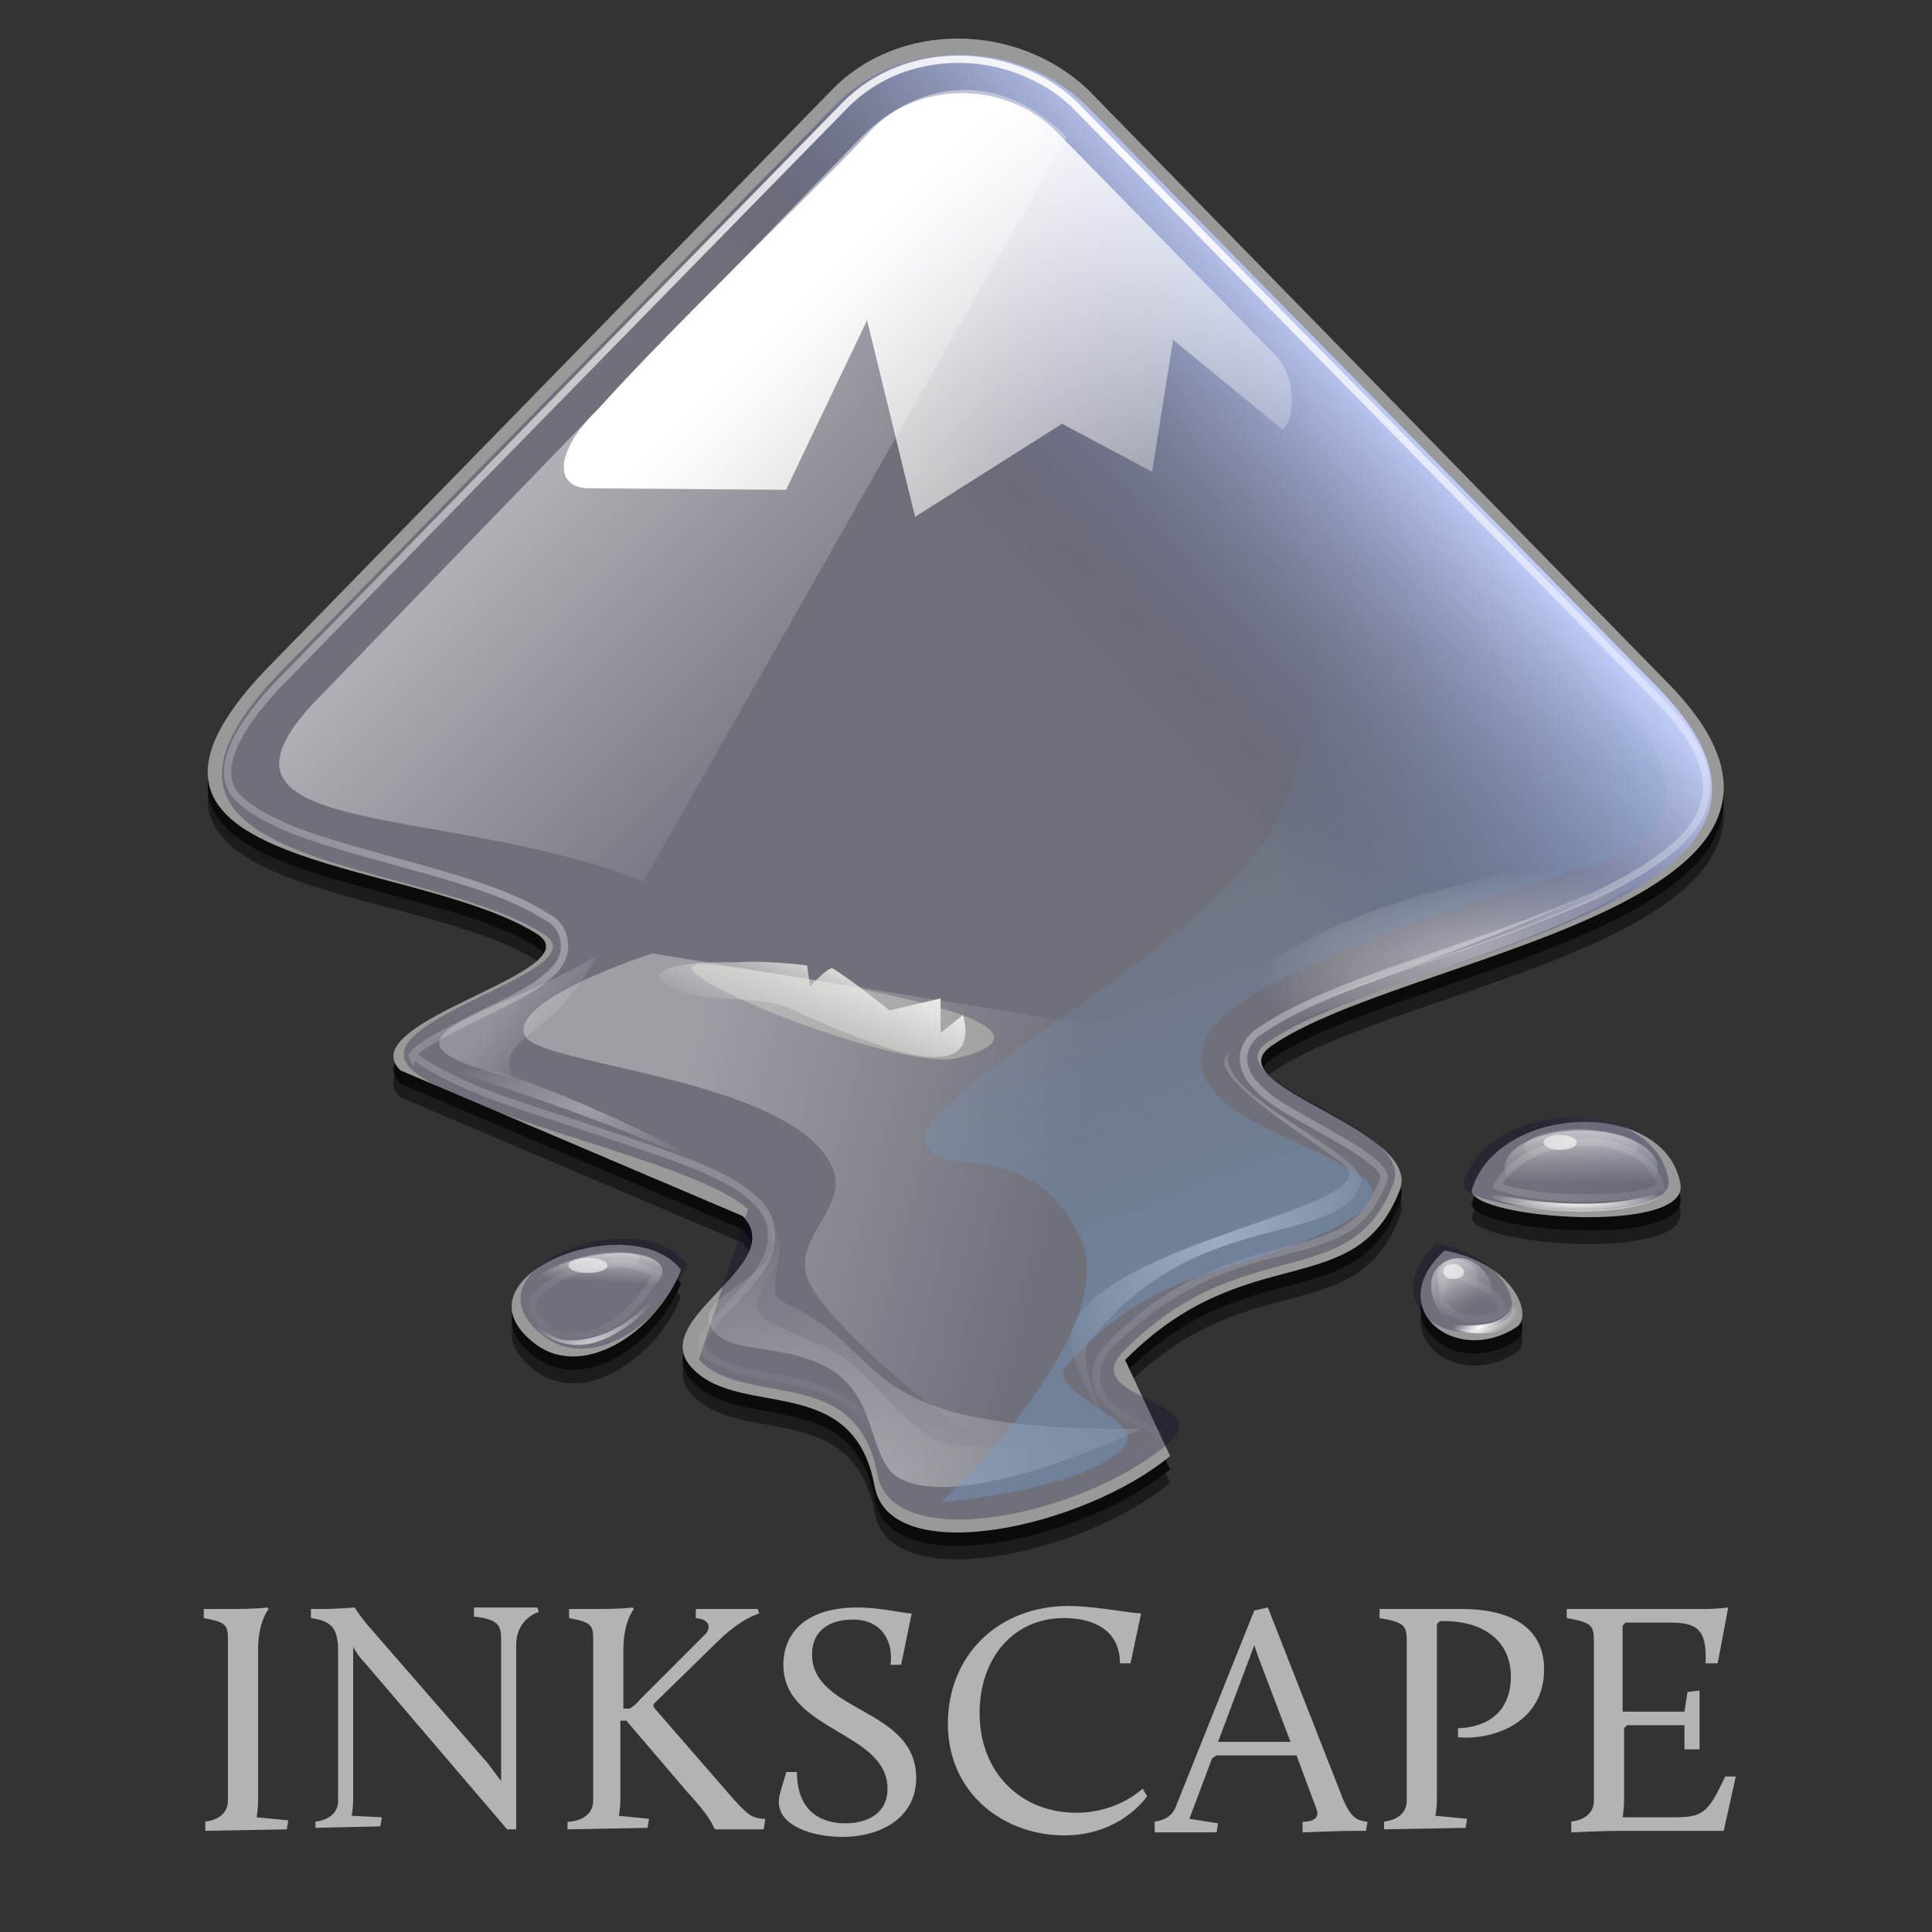 <?xml version="1.0" encoding="UTF-8" standalone="no"?>
<svg
   viewBox="0 0 128 128"
   version="1.1"
   id="svg6774"
   sodipodi:docname="inkscape-original-wordmark_dark.svg"
   inkscape:version="1.1.1 (3bf5ae0d25, 2021-09-20)"
   xmlns:inkscape="http://www.inkscape.org/namespaces/inkscape"
   xmlns:sodipodi="http://sodipodi.sourceforge.net/DTD/sodipodi-0.dtd"
   xmlns:xlink="http://www.w3.org/1999/xlink"
   xmlns="http://www.w3.org/2000/svg"
   xmlns:svg="http://www.w3.org/2000/svg">
  <rect x="0" y="0" width="128" height="128" fill="#333333" stroke="none"/>
  <defs
     id="defs6778" />
  <sodipodi:namedview
     id="namedview6776"
     pagecolor="#ffffff"
     bordercolor="#666666"
     borderopacity="1.0"
     inkscape:pageshadow="2"
     inkscape:pageopacity="0.0"
     inkscape:pagecheckerboard="0"
     showgrid="false"
     inkscape:zoom="5.6171875"
     inkscape:cx="63.910987"
     inkscape:cy="64"
     inkscape:window-width="1920"
     inkscape:window-height="1017"
     inkscape:window-x="-8"
     inkscape:window-y="-8"
     inkscape:window-maximized="1"
     inkscape:current-layer="svg6774" />
  <path
     d="M13.5 120.7c1-.1 1.6-.6 1.6-1.4v-10.5c0-1.1 0-1.3-1.6-1.6v-.6h1.7c2 0 2.5-.1 2.5-.1l.1.1s-.7.8-.7 2.7v10c0 .6-.1 1.1-.1 1.1l2.1.2-.1.6-5.4.1v-.6zm7.3 0c1-.1 1.6-.6 1.6-1.4v-9.9c0-1.5-.4-2-1.8-2.2v-.6h.7c1.1 0 2.2-.1 2.2-.1s.3.5.8 1.1l8 9.2.9 1.2v-9.2c0-1 0-1.5-1.8-1.7v-.6h4.2l.1.3s-1.5.4-1.5 2.2v12.2h-.6l-9.4-11c-.3-.3-.6-.7-.8-1.1v10c0 .7-.1 1.2-.1 1.2l2 .1-.1.6-4.3.1v-.4zm16.9 0c1-.1 1.6-.6 1.6-1.4v-10.5c0-1.1 0-1.3-1.6-1.6v-.6h1.7c2 0 2.5-.1 2.5-.1l.1.1s-.7.8-.7 2.7v3.9h.4s.4-.2.7-.6l4.3-4.3c.4-.4.4-1-.6-1.1v-.6h4.1l.1.3s-1.2.3-2.8 1.9l-4.2 4.1v.2l5.3 6.1c1 1.1 1.2 1.2 1.9 1.3h.2l-.1.7h-3.2l-.1-.1s-.2-.7-1.7-2.3l-4.1-4.8h-.4v5.2c0 .6-.1 1.1-.1 1.1l2 .2-.1.6-5.3.1v-.5zm14.4-3.3h.7c0 2.7 1.7 3.4 3.2 3.4 1.4 0 2.8-.6 2.8-2.3 0-3.8-6.9-3.8-6.9-8.2 0-2.2 1.6-3.8 4.9-3.8 1.6 0 3.1.4 3.6.4l-.7 3.4H59c.2-1.6-.6-3-2.5-3-1.5 0-2.7.7-2.7 2.3 0 3.9 6.9 3.5 6.9 8.2 0 2.6-2.3 3.9-4.9 3.9-1.9 0-4.2-.7-4.2-2.3 0-.4.1-.7.5-2zm18.7-11c1.6 0 3.6.4 4.8.5l-.7 3.3h-.7c0-2.3-1.9-3-3.7-3-3.4 0-5.6 2.7-5.6 6.3 0 4 2.8 6.6 6.4 6.6 2.8 0 4.4-1.6 4.4-1.6l.3.5s-1.7 2.6-5.5 2.6c-3.9 0-7.7-2.7-7.7-7.4 0-4.5 3.3-7.8 8-7.8zm5.6 14.3c.9-.1 1.3-.5 1.5-1l5.2-13 .9-.2 4.9 12.5c.6 1.5 1 1.6 1.7 1.7l-.1.6h-.9c-.8 0-3.3.1-3.3.1v-.7c.6 0 1.2-.2.9-.9l-1.3-3.5h-5.3l-.3.2-1.5 4 1.9.3-.1.6h-4.1v-.7zm6.7-11.7l-2.4 6.4h4.8l-1.9-5c-.2-.5-.4-1.1-.5-1.4zm8.5 11.7c1-.1 1.6-.6 1.6-1.4v-10.5c0-1.1-.1-1.3-1.8-1.6v-.6h5.5c2.5 0 5.4.8 5.4 4 0 3.5-3.3 4.7-5.7 4.5v-.6c2.6-.1 3.5-1.7 3.5-3.4 0-2.6-2.1-3.7-4.4-3.7h-.3l-.2.2v11.6c0 .6-.1 1.1-.1 1.1l2.1.2-.1.6-5.4.1v-.5zm12.4 0c1-.1 1.6-.6 1.6-1.4v-10.5c0-1.1-.1-1.3-1.8-1.6v-.6h9.1c.9 0 1.6-.1 1.6-.1l-.7 3.7h-.8c.1-2.3-.6-2.7-2.4-2.7h-2.9l-.2.2v5.7h4.1l.2-1.3.8-.1v3.9h-1v-1.6h-3.8l-.2.2v4.7c0 .7-.1 1.2-.1 1.2h3.5c1.9 0 2.2-.4 3.3-2.7h.7l-.8 3.6h-6.9c-1.1 0-3.2.1-3.2.1v-.7z"
     id="path6569"
     style="fill:#b3b3b3" />
  <g
     transform="matrix(.994 0 0 .994 .389 -1.445)"
     id="g6772">
    <g
       opacity=".783"
       id="g6575">
      <path
         d="M55.1 8.288l-37.2 38.1c-14.1 14.1 9.1 12.9 17.5 18.2 3.9 2.5-12.5 5.8-9.1 9.1l22.8 9.7c3.2 3.3-6.6 6.9-3.3 10.2 3.2 3.3 10.7.2 12.1 7.8 1 5.6 13.9 2.8 19.7-2l-3-6.4c8.1-8.2 15.3-3.7 18.3-11.3 1.6-4.1-12.3-6.9-8.6-9.6 8.8-6.2 41.3-9.4 26.3-24.4l-38.5-39.4c-4.8-4.5-12.6-4.5-17 0zm42.6 73.4c0 1.9 14.7 3 13.9-.5-1.1-5.7-12.2-5.3-13.9.5zm-62.7 10c3.3 2.9 8.4-.6 10-4.7-3.2-4.2-15.2.3-10 4.7zm60.9-6c-4.2 3.8.7 7.8 4.8 5.1 1.1-.7-.1-4.2-4.8-5.1z"
         id="path6571" />
      <path
         opacity=".576"
         d="M55.1 9.188l-37.2 38.1c-14.1 14.1 9.1 12.9 17.5 18.2 3.9 2.5-12.5 5.8-9.1 9.1l22.8 9.7c3.2 3.3-6.6 6.9-3.3 10.2 3.2 3.3 10.7.2 12.1 7.8 1 5.6 13.9 2.8 19.7-2l-3-6.4c8.1-8.2 15.3-3.7 18.3-11.3 1.6-4.1-12.3-6.9-8.6-9.6 8.8-6.2 41.3-9.4 26.3-24.4l-38.5-39.4c-4.8-4.5-12.6-4.5-17 0zm42.6 73.4c0 1.9 14.7 3 13.9-.5-1.1-5.8-12.2-5.3-13.9.5zm-62.7 10c3.3 2.9 8.4-.6 10-4.7-3.2-4.3-15.2.3-10 4.7zm60.9-6.1c-4.2 3.8.7 7.8 4.8 5.1 1.1-.6-.1-4.2-4.8-5.1z"
         id="path6573" />
    </g>
    <path
       d="M55.1 7.4L17.9 45.5C3.8 59.6 27 58.4 35.4 63.7c3.9 2.5-12.5 5.8-9.1 9.1l22.8 9.7c3.2 3.3-6.6 6.9-3.3 10.2 3.2 3.3 10.7.2 12.1 7.8 1 5.6 13.9 2.8 19.7-2l-3-6.4c8.1-8.2 15.3-3.7 18.3-11.3 1.6-4.1-12.3-6.9-8.6-9.6 8.8-6.2 41.3-9.4 26.3-24.4L72.1 7.4c-4.8-4.5-12.6-4.5-17 0zm42.6 73.4c0 1.9 14.7 3 13.9-.5-1.1-5.7-12.2-5.3-13.9.5zM35 90.8c3.3 2.9 8.4-.6 10-4.7-3.2-4.2-15.2.3-10 4.7zm60.9-6c-4.2 3.8.7 7.8 4.8 5.1 1.1-.7-.1-4.2-4.8-5.1z"
       id="path6577"
       style="fill:#999999" />
    <path
       d="M55.1 7.4L17.9 45.5C3.8 59.6 27 58.4 35.4 63.7c3.9 2.5-12.5 5.8-9.1 9.1l22.8 9.7c3.2 3.3-6.6 6.9-3.3 10.2 3.2 3.3 10.7.2 12.1 7.8 1 5.6 13.9 2.8 19.7-2l-3-6.4c8.1-8.2 15.3-3.7 18.3-11.3 1.6-4.1-12.3-6.9-8.6-9.6 8.8-6.2 41.3-9.4 26.3-24.4L72.1 7.4c-4.8-4.5-12.6-4.5-17 0zm42.6 73.4c0 1.9 14.7 3 13.9-.5-1.1-5.7-12.2-5.3-13.9.5zM35 90.8c3.3 2.9 8.4-.6 10-4.7-3.2-4.2-15.2.3-10 4.7zm60.9-6c-4.2 3.8.7 7.8 4.8 5.1 1.1-.7-.1-4.2-4.8-5.1z"
       fill="none"
       id="path6579" />
    <defs
       id="defs6582">
      <path
         id="inkscape-original-wordmark-a"
         d="M55.2 7.9L18.3 45.6c-13.9 13.9 9 12.8 17.3 18.1 3.8 2.5-12.3 5.7-9 9C29.9 76 46 79 49.3 82.2L46 92.3c3.1 3.3 10.6.2 12 7.7 1 5.5 13.8 2.8 19.5-2 3.6-3-6.2-3-2.9-6.3 8-8.1 15.2-3.7 18.1-11.2 1.6-4-12.2-6.9-8.5-9.5 8.8-6.2 40.9-9.3 26.1-24.1L72 7.9c-4.7-4.5-12.5-4.5-16.8 0zm-8.9 57.8c.8 0 27.5 3.6 17.2 6.3-3.9 1.1-21.9-6.3-17.2-6.3zm51.1 14.8c0 1.9 14.6 2.9 13.8-.4-1.2-5.7-12.2-5.3-13.8.4zm-62.1 10c3.3 2.9 8.3-.6 9.9-4.6-3.2-4.3-15.1.2-9.9 4.6zm60.3-6c-4.1 3.8.7 7.7 4.7 5.1 1.1-.8 0-4.2-4.7-5.1z" />
    </defs>
    <clipPath
       id="inkscape-original-wordmark-b">
      <use
         xlink:href="#inkscape-original-wordmark-a"
         overflow="visible"
         id="use6584" />
    </clipPath>
    <g
       transform="matrix(.991 0 0 .991 .605 .604)"
       clip-path="url(#inkscape-original-wordmark-b)"
       id="g6594">
      <linearGradient
         id="inkscape-original-wordmark-c"
         gradientUnits="userSpaceOnUse"
         x1="91.626"
         y1="-56.37"
         x2="71.669"
         y2="-74.414"
         gradientTransform="matrix(.985 0 0 -.985 6.128 -23.064)">
        <stop
           offset="0"
           stop-color="#C0CDF9"
           id="stop6587" />
        <stop
           offset="1"
           stop-color="#07092D"
           stop-opacity=".288"
           id="stop6589" />
      </linearGradient>
      <path
         fill="url(#inkscape-original-wordmark-c)"
         d="M55.2 7.9L18.3 45.6c-13.9 13.9 9 12.8 17.3 18.1 3.8 2.5-12.3 5.7-9 9C29.9 76 46 79 49.3 82.2L46 92.3c3.1 3.3 10.6.2 12 7.7 1 5.5 13.8 2.8 19.5-2 3.6-3-6.2-3-2.9-6.3 8-8.1 15.2-3.7 18.1-11.2 1.6-4-12.2-6.9-8.5-9.5 8.8-6.2 40.9-9.3 26.1-24.1L72 7.9c-4.7-4.5-12.5-4.5-16.8 0zm-8.9 57.8c.8 0 27.5 3.6 17.2 6.3-3.9 1.1-21.9-6.3-17.2-6.3zm51.1 14.8c0 1.9 14.6 2.9 13.8-.4-1.2-5.7-12.2-5.3-13.8.4zm-62.1 10c3.3 2.9 8.3-.6 9.9-4.6-3.2-4.3-15.1.2-9.9 4.6zm60.3-6c-4.1 3.8.7 7.7 4.7 5.1 1.1-.8 0-4.2-4.7-5.1z"
         id="path6592" />
    </g>
    <linearGradient
       id="inkscape-original-wordmark-d"
       gradientUnits="userSpaceOnUse"
       x1="38.411"
       y1="-47.051"
       x2="60.967"
       y2="-69.606"
       gradientTransform="matrix(1.003 0 0 -1.003 -.413 -21.676)">
      <stop
         offset="0"
         stop-color="#fff"
         id="stop6596" />
      <stop
         offset="1"
         stop-color="#fff"
         stop-opacity="0"
         id="stop6598" />
    </linearGradient>
    <path
       opacity=".505"
       fill="url(#inkscape-original-wordmark-d)"
       d="M21.2 47.6c-10.1 10 7.6 7.2 21.3 12.6l28.2-49.6c-4.3-4.4-9.7-4-13.7 0l-35.8 37z"
       id="path6601" />
    <linearGradient
       id="inkscape-original-wordmark-e"
       gradientUnits="userSpaceOnUse"
       x1="50.814"
       y1="-44.11"
       x2="77.881"
       y2="-71.177"
       gradientTransform="matrix(.994 0 0 -.994 2.709 -22.463)">
      <stop
         offset="0"
         stop-color="#fff"
         id="stop6603" />
      <stop
         offset="1"
         stop-color="#fff"
         stop-opacity="0"
         id="stop6605" />
    </linearGradient>
    <path
       fill="url(#inkscape-original-wordmark-e)"
       d="M69.9 10.1l14.7 15c1.4 1.4 1.4 4.2.5 5l-7.3-6-1.4 8.8-6-3.2-9.8 6.2-3.2-13.1L52 34.1 38.9 34c-2.5 0-2.2-2.6.5-5.2 5.1-5.7 15.2-15.3 18.3-18.7 3.2-3.3 8.9-3.2 12.2 0z"
       id="path6608" />
    <radialGradient
       id="inkscape-original-wordmark-f"
       cx="55.343"
       cy="-368.06"
       r="27.608"
       gradientTransform="matrix(.827 0 0 -.553 1.123 -104.537)"
       gradientUnits="userSpaceOnUse">
      <stop
         offset="0"
         stop-color="#fff"
         id="stop6610" />
      <stop
         offset="1"
         stop-color="#fff"
         stop-opacity="0"
         id="stop6612" />
    </radialGradient>
    <path
       opacity=".217"
       fill="url(#inkscape-original-wordmark-f)"
       d="M49.7 80.9s1.6 2.4 1.4 3.6c-.3 2.3-5.2 3.4-4.1 5.4 1.1 2 4.9.9 8.1 2.9 3.2 2.1 2.3 6.3 4.7 7.3 4.5 2.1 16.4-3.6 15.8-3.4-.6.1-11.7 2.4-14.2.4-2.9-2.3-3.7-3.9-5.8-5.3-2-1.3-4.8-1.8-5.4-2.9-.6-1.1 1.3-2.4 1.4-4.4.1-1.2-1.9-3.6-1.9-3.6z"
       id="path6615" />
    <g
       opacity=".276"
       id="g6624">
      <radialGradient
         id="inkscape-original-wordmark-g"
         cx="148.42"
         cy="-316.346"
         r="27.608"
         gradientTransform="matrix(1.055 0 0 -.706 -97.55 -123.665)"
         gradientUnits="userSpaceOnUse">
        <stop
           offset="0"
           stop-color="#fff"
           id="stop6617" />
        <stop
           offset="1"
           stop-color="#fff"
           stop-opacity="0"
           id="stop6619" />
      </radialGradient>
      <path
         fill="url(#inkscape-original-wordmark-g)"
         d="M49.7 80.9s1.6 2.4 1.4 3.6c-.3 2.3-5.2 3.4-4.1 5.4 1.1 2 4.9.9 8.1 2.9 3.2 2.1 2.3 6.3 4.7 7.3 4.5 2.1 16.4-3.6 15.8-3.4-19.8.1-16.1-5-23.7-8.4-1.1-.5-.5-1.8-.3-3.8.1-1.2-1.9-3.6-1.9-3.6z"
         id="path6622" />
    </g>
    <radialGradient
       id="inkscape-original-wordmark-h"
       cx="-66.136"
       cy="-663.625"
       r="30.901"
       gradientTransform="matrix(.526 0 0 -.223 130.969 -83.733)"
       gradientUnits="userSpaceOnUse">
      <stop
         offset="0"
         stop-color="#fff"
         id="stop6626" />
      <stop
         offset="1"
         stop-color="#fff"
         stop-opacity="0"
         id="stop6628" />
    </radialGradient>
    <path
       opacity=".453"
       fill="url(#inkscape-original-wordmark-h)"
       d="M83.2 70.5c17.7-6.5 23.4-7.4 29.3-13.3-6.7 5.8-21.1 8.8-32.7 13.9l3.4-.6z"
       id="path6631" />
    <g
       opacity=".512"
       id="g6640">
      <radialGradient
         id="inkscape-original-wordmark-i"
         cx="-59.555"
         cy="-676.361"
         r="30.901"
         gradientTransform="matrix(.526 0 0 -.223 130.969 -84.659)"
         gradientUnits="userSpaceOnUse">
        <stop
           offset="0"
           stop-color="#fff"
           id="stop6633" />
        <stop
           offset="1"
           stop-color="#fff"
           stop-opacity="0"
           id="stop6635" />
      </radialGradient>
      <path
         fill="url(#inkscape-original-wordmark-i)"
         d="M83.2 69.7c29.2-10.3 24.3-10.3 29.3-13.3-9.3 3.6-26.6 3.9-32.7 13.9l3.4-.6z"
         id="path6638" />
    </g>
    <linearGradient
       id="inkscape-original-wordmark-j"
       gradientUnits="userSpaceOnUse"
       x1="-48.211"
       y1="-329.198"
       x2="-48.099"
       y2="-334.893"
       gradientTransform="matrix(.526 0 0 -.526 130.306 -97.198)">
      <stop
         offset="0"
         stop-color="#fff"
         id="stop6642" />
      <stop
         offset="1"
         stop-color="#fff"
         stop-opacity="0"
         id="stop6644" />
    </linearGradient>
    <path
       opacity=".286"
       fill="url(#inkscape-original-wordmark-j)"
       d="M108.8 77.9c0 .6-1.7 1.2-3.8 1.2-2.1 0-3.8-.5-3.8-1.2 0-.6 1.7-1.2 3.8-1.2 2.1.1 3.8.6 3.8 1.2z"
       id="path6647" />
    <g
       opacity=".621"
       id="g6656">
      <linearGradient
         id="inkscape-original-wordmark-k"
         gradientUnits="userSpaceOnUse"
         x1="100.816"
         y1="-189.809"
         x2="100.816"
         y2="-193.824"
         gradientTransform="matrix(.709 0 0 -1.134 33.501 -139.476)">
        <stop
           offset="0"
           stop-color="#fff"
           id="stop6649" />
        <stop
           offset="1"
           stop-color="#fff"
           stop-opacity="0"
           id="stop6651" />
      </linearGradient>
      <path
         fill="url(#inkscape-original-wordmark-k)"
         d="M110.1 79.3c0 1.4-2.3 2.5-5.1 2.5s-5.1-1.1-5.1-2.5 2.3-2.5 5.1-2.5 5.1 1.1 5.1 2.5z"
         id="path6654" />
    </g>
    <radialGradient
       id="inkscape-original-wordmark-l"
       cx="-49.825"
       cy="-1837.368"
       r="12.716"
       gradientTransform="matrix(.526 0 0 -.078 130.969 -61.714)"
       gradientUnits="userSpaceOnUse">
      <stop
         offset="0"
         stop-color="#fff"
         id="stop6658" />
      <stop
         offset="1"
         stop-color="#fff"
         stop-opacity="0"
         id="stop6660" />
    </radialGradient>
    <path
       fill="url(#inkscape-original-wordmark-l)"
       d="M98 80.7c1.8 1.7 11.8 2.5 13.5-.5-3.2 2.3-10.4 1.5-13.5.5z"
       id="path6663" />
    <linearGradient
       id="inkscape-original-wordmark-m"
       gradientUnits="userSpaceOnUse"
       x1="-930.712"
       y1="-38.355"
       x2="-930.6"
       y2="-44.05"
       gradientTransform="matrix(.203 -.103 -.238 -.469 275.813 -28.596)">
      <stop
         offset="0"
         stop-color="#fff"
         id="stop6665" />
      <stop
         offset="1"
         stop-color="#fff"
         stop-opacity="0"
         id="stop6667" />
    </linearGradient>
    <path
       opacity=".286"
       fill="url(#inkscape-original-wordmark-m)"
       d="M98 86.2c.4.7.1 1.6-.5 1.9-.7.3-1.5 0-1.9-.7-.4-.7-.1-1.6.5-1.9s1.6 0 1.9.7z"
       id="path6670" />
    <g
       opacity=".621"
       id="g6679">
      <linearGradient
         id="inkscape-original-wordmark-n"
         gradientUnits="userSpaceOnUse"
         x1="-554.563"
         y1="-54.844"
         x2="-554.563"
         y2="-58.859"
         gradientTransform="matrix(.273 -.139 -.513 -1.011 218.865 -48.039)">
        <stop
           offset="0"
           stop-color="#fff"
           id="stop6672" />
        <stop
           offset="1"
           stop-color="#fff"
           stop-opacity="0"
           id="stop6674" />
      </linearGradient>
      <path
         fill="url(#inkscape-original-wordmark-n)"
         d="M98.8 86.6c.6 1.1.2 2.4-.8 2.9s-2.2 0-2.7-1.1c-.6-1.2-.3-2.4.7-2.9s2.2 0 2.8 1.1z"
         id="path6677" />
    </g>
    <radialGradient
       id="inkscape-original-wordmark-o"
       cx="-932.326"
       cy="131.174"
       r="12.716"
       gradientTransform="matrix(.203 -.103 -.035 -.069 292.115 2.923)"
       gradientUnits="userSpaceOnUse">
      <stop
         offset="0"
         stop-color="#fff"
         id="stop6681" />
      <stop
         offset="1"
         stop-color="#fff"
         stop-opacity="0"
         id="stop6683" />
    </radialGradient>
    <path
       fill="url(#inkscape-original-wordmark-o)"
       d="M95.5 89.6c1.4 1.1 6.9 1.3 4.8-2 .6 2.6-3.1 2.3-4.8 2z"
       id="path6686" />
    <radialGradient
       id="inkscape-original-wordmark-p"
       cx="-175.404"
       cy="-702.254"
       r="20.526"
       gradientTransform="matrix(.526 0 0 -.214 130.969 -74.982)"
       gradientUnits="userSpaceOnUse">
      <stop
         offset="0"
         stop-color="#fff"
         stop-opacity=".33"
         id="stop6688" />
      <stop
         offset="1"
         stop-color="#fff"
         stop-opacity="0"
         id="stop6690" />
    </radialGradient>
    <path
       fill="url(#inkscape-original-wordmark-p)"
       d="M28.3 72.5c0-.3 18.6 5.7 21.7 8.8-2.6-2.6-15.8-8.4-17.9-8.5-1.9 0-3.6-.1-3.8-.3z"
       id="path6693" />
    <g
       transform="matrix(.879 -.193 .234 .696 -20.21 36.726)"
       id="g6711">
      <linearGradient
         id="inkscape-original-wordmark-q"
         gradientUnits="userSpaceOnUse"
         x1="-46.833"
         y1="-423.586"
         x2="-46.72"
         y2="-429.281"
         gradientTransform="matrix(.463 .102 .123 -.366 118.863 -68.93)">
        <stop
           offset="0"
           stop-color="#fff"
           id="stop6695" />
        <stop
           offset="1"
           stop-color="#fff"
           stop-opacity="0"
           id="stop6697" />
      </linearGradient>
      <path
         opacity=".286"
         fill="url(#inkscape-original-wordmark-q)"
         d="M48.9 83.3c0 .6-1.7 1.2-3.8 1.2-2.1 0-3.8-.5-3.8-1.2 0-.6 1.7-1.2 3.8-1.2s3.8.6 3.8 1.2z"
         id="path6700" />
      <g
         opacity=".621"
         id="g6709">
        <linearGradient
           id="inkscape-original-wordmark-r"
           gradientUnits="userSpaceOnUse"
           x1="107.319"
           y1="-242.262"
           x2="107.319"
           y2="-246.277"
           gradientTransform="matrix(.623 .219 .166 -.789 18.372 -133.516)">
          <stop
             offset="0"
             stop-color="#fff"
             id="stop6702" />
          <stop
             offset="1"
             stop-color="#fff"
             stop-opacity="0"
             id="stop6704" />
        </linearGradient>
        <path
           fill="url(#inkscape-original-wordmark-r)"
           d="M50.2 84.7c0 1.4-2.3 2.5-5.1 2.5S40 86.1 40 84.7s2.3-2.5 5.1-2.5 5.1 1.1 5.1 2.5z"
           id="path6707" />
      </g>
    </g>
    <g
       opacity=".616"
       id="g6720">
      <radialGradient
         id="inkscape-original-wordmark-s"
         cx="-108.767"
         cy="-316.224"
         r="9.445"
         gradientTransform="matrix(.624 -.173 -.065 -.233 86.317 -1.652)"
         gradientUnits="userSpaceOnUse">
        <stop
           offset="0"
           stop-color="#fff"
           id="stop6713" />
        <stop
           offset="1"
           stop-color="#fff"
           stop-opacity="0"
           id="stop6715" />
      </radialGradient>
      <path
         fill="url(#inkscape-original-wordmark-s)"
         d="M34.2 88.3s1 2.7 3.8 2.8c2.8.1 6-3.3 6.2-4.6-.5 1.1-3.1 4.3-6.6 4.3-1.9 0-3.4-2.5-3.4-2.5z"
         id="path6718" />
    </g>
    <radialGradient
       id="inkscape-original-wordmark-t"
       cx="192.543"
       cy="21.454"
       r="49.468"
       gradientTransform="matrix(1.712 0 0 -1.685 -261.607 52.03)"
       gradientUnits="userSpaceOnUse">
      <stop
         offset="0"
         stop-color="#fff"
         id="stop6722" />
      <stop
         offset="1"
         stop-color="#fff"
         stop-opacity="0"
         id="stop6724" />
    </radialGradient>
    <path
       stroke="url(#inkscape-original-wordmark-t)"
       stroke-width=".488"
       d="M63.5 5.4c-2.8 0-5.5 1-7.5 3l-37.2 38c-3.4 3.4-4.2 5.6-4 6.9.1.6.4 1.2 1.1 1.7.7.6 1.7 1.1 2.8 1.6 2.4 1 5.6 1.8 8.8 2.7s6.3 1.8 8.6 3.3c.4.2.7.5.9.9.2.4.3 1 .2 1.4-.2.9-.8 1.4-1.3 1.8-1.1.9-2.7 1.6-4.3 2.4s-3.2 1.6-4 2.2c-.4.3-.5.6-.5.6s-.1-.2.1-.1c.5.5 2.1 1.4 4 2.2s4.4 1.6 6.9 2.4c2.4.8 4.9 1.6 7 2.4 2.1.8 3.8 1.6 4.9 2.7.6.6 1 1.3 1 2 .1.7-.1 1.4-.4 2-.6 1.2-1.5 2-2.3 2.9-.8.9-1.6 1.7-1.8 2.2-.1.3-.2.5-.1.6s0 .2.3.5c1.1 1.1 3.4 1.3 6.1 1.9 1.3.3 2.7.8 3.9 1.8 1.2 1 2.1 2.6 2.5 4.7.2.9.6 1.3 1.8 1.7 1.1.4 2.9.4 4.8.1 3.8-.6 8.4-2.4 11-4.6.2-.1.1-.1.2-.2-.2-.1-.6-.4-1.3-.7-.8-.4-1.8-.8-2.5-1.7-.4-.5-.6-1.2-.5-1.9.1-.7.5-1.3 1-1.8 4.3-4.3 8.5-5.4 11.7-6.2 1.6-.4 2.9-.8 3.9-1.4 1-.6 1.8-1.5 2.5-3.2.1-.2.1-.2 0-.5s-.4-.6-.8-.9c-.8-.7-2.3-1.5-3.7-2.3-1.4-.8-2.8-1.5-3.7-2.4-.5-.5-1-1-1.1-1.9-.1-.9.5-1.7 1.2-2.1 2.5-1.7 6.2-3.1 10.3-4.5 4.1-1.4 8.4-2.9 12-4.5 3.6-1.7 6.2-3.6 7-5.5.4-1 .5-1.9.1-3.2-.4-1.3-1.4-2.8-3.2-4.6L71.2 8.4c-2.1-2-5-3-7.7-3zm41.4 72.2c-2.4.1-4.6 1.2-5.5 2.9.3.1.5.2.9.3 1.2.3 3 .5 4.7.5 1.7 0 3.4-.1 4.5-.4.5-.1.7-.3.8-.3-.2-1-.8-1.7-1.7-2.2-1-.6-2.3-.9-3.7-.8zm-63.6 8.1c-1.9-.1-4.3.6-5.4 1.6-.6.5-.8.9-.8 1.2 0 .3.1.7.8 1.3 1.2 1.1 2.6.9 4.2.1 1.3-.7 2.5-2.1 3.3-3.5-.6-.3-1.2-.6-2.1-.7zm55 .6c-.4.5-.6 1-.6 1.3 0 .5.1.8.5 1.2.7.6 2.1.9 3.6.1 0-.2-.1-.4-.3-.8-.5-.6-1.6-1.3-3.2-1.8z"
       fill="none"
       id="path6727" />
    <g
       opacity=".325"
       id="g6736">
      <linearGradient
         id="inkscape-original-wordmark-u"
         gradientUnits="userSpaceOnUse"
         x1="-216.308"
         y1="-354.586"
         x2="-163.979"
         y2="-368.423"
         gradientTransform="matrix(.485 0 0 -.485 149.184 -95.38)">
        <stop
           offset="0"
           stop-color="#fff"
           id="stop6729" />
        <stop
           offset="1"
           stop-color="#fff"
           stop-opacity="0"
           id="stop6731" />
      </linearGradient>
      <path
         fill="url(#inkscape-original-wordmark-u)"
         d="M43.1 65c-2.2.7-9.5 3.4-8.5 5.5 1 2 17.9 2.8 20.5 8.8 1.1 2.6-2.6 4.6-1.7 7.3.7 2.1 6.3 7.3 9.9 9.7 2.8 1.9 6.5-1.6 5-4.4-2.4-4.6 8.1-10.2 12.9-12.8 2.8-1.5-5.7-8.8-5.7-8.8L43.1 65z"
         id="path6734" />
    </g>
    <linearGradient
       id="inkscape-original-wordmark-v"
       gradientUnits="userSpaceOnUse"
       x1="15.146"
       y1="-105.339"
       x2="11.904"
       y2="-112.767"
       gradientTransform="matrix(.88 0 0 -.88 42.035 -27.857)">
      <stop
         offset="0"
         stop-color="#EEEEEC"
         id="stop6738" />
      <stop
         offset="1"
         stop-color="#EEEEEC"
         stop-opacity="0"
         id="stop6740" />
    </linearGradient>
    <path
       fill="url(#inkscape-original-wordmark-v)"
       d="M43.9 67c2 1.5 6 .6 8.4 1.7 5.7 2.6 12.8 5.5 11.5.4l-1.5 1.2V68l-3.4.8s-2.6-2.1-3.8-2.8c-.3-.1-1.5 1.2-1.5 1.2l-.2-1.4c-1.7-.2-3.3-.3-4.8-.2-3.6-.1-6 .5-4.7 1.4z"
       id="path6743" />
    <g
       opacity=".478"
       id="g6752">
      <radialGradient
         id="inkscape-original-wordmark-w"
         cx="21.139"
         cy="-251.475"
         r="20.27"
         gradientTransform="matrix(.656 0 0 -.834 66.991 -125.902)"
         gradientUnits="userSpaceOnUse">
        <stop
           offset="0"
           stop-color="#fff"
           id="stop6745" />
        <stop
           offset="1"
           stop-color="#fff"
           stop-opacity="0"
           id="stop6747" />
      </radialGradient>
      <path
         fill="url(#inkscape-original-wordmark-w)"
         d="M81.5 71.7c-.8 2.9 9.5 6.7 8.8 8.7-1.7 4.3-11 1.4-18.1 10.5-1 1.3 1.4 5.9 1.1 5.4s-2.8-4.4-2.2-6.3c2-5.9 21.6-8.1 18-11-2.1-1.6-9.5-6.1-7.6-7.3z"
         id="path6750" />
    </g>
    <path
       opacity=".586"
       fill="#fff"
       d="M104.7 77.6c0 .3-.5.5-1.1.5-.6 0-1.1-.2-1.1-.5s.5-.5 1.1-.5c.6 0 1.1.2 1.1.5zM97.2 86.2c0 .3-.3.5-.7.5-.4 0-.7-.2-.7-.5s.3-.5.7-.5c.3 0 .7.3.7.5zM40.1 85.8c0 .3-.6.5-1.3.5-.7 0-1.3-.2-1.3-.5s.6-.5 1.3-.5c.7 0 1.3.2 1.3.5z"
       id="path6754" />
    <linearGradient
       id="inkscape-original-wordmark-x"
       gradientUnits="userSpaceOnUse"
       x1="-233.056"
       y1="-336.04"
       x2="-224.899"
       y2="-342.521"
       gradientTransform="matrix(.49 0 0 -.49 147.66 -96.827)">
      <stop
         offset="0"
         stop-color="#fff"
         id="stop6756" />
      <stop
         offset="1"
         stop-color="#fff"
         stop-opacity="0"
         id="stop6758" />
    </linearGradient>
    <path
       opacity=".251"
       fill="url(#inkscape-original-wordmark-x)"
       d="M39.3 65.2c-6.5 4-16.5 5.4-5.5 8.1-1.3-2.9 2.9-2.6 5.5-8.1z"
       id="path6761" />
    <g
       opacity=".363"
       id="g6770">
      <linearGradient
         id="inkscape-original-wordmark-y"
         gradientUnits="userSpaceOnUse"
         x1="-125.584"
         y1="-365.933"
         x2="-150.045"
         y2="-300.07"
         gradientTransform="matrix(.485 0 0 -.485 149.184 -95.38)">
        <stop
           offset="0"
           stop-color="#729FCF"
           id="stop6763" />
        <stop
           offset="1"
           stop-color="#729FCF"
           stop-opacity="0"
           id="stop6765" />
      </linearGradient>
      <path
         fill="url(#inkscape-original-wordmark-y)"
         d="M62.3 101.6s10-.9 12.3-3.8c1.3-1.7-5.4-3.6-3.9-5.3 5.4-6.2 10-5.9 16.3-8.5s4-3.9 1.9-5c-3.5-2-11.3-4-8.7-8.7 2.6-4.7 25.3-11.1 25.3-11.1 6.9-2.3 6-6.6 2.6-10.1L87.8 28.9s1 19.1-3.1 27.3c-5.1 10.1-32 21.4-20.7 22.7 4 .4 5.9 1.8 7.5 4.8 3.3 6.3-9.2 17.9-9.2 17.9z"
         id="path6768" />
    </g>
  </g>
</svg>
